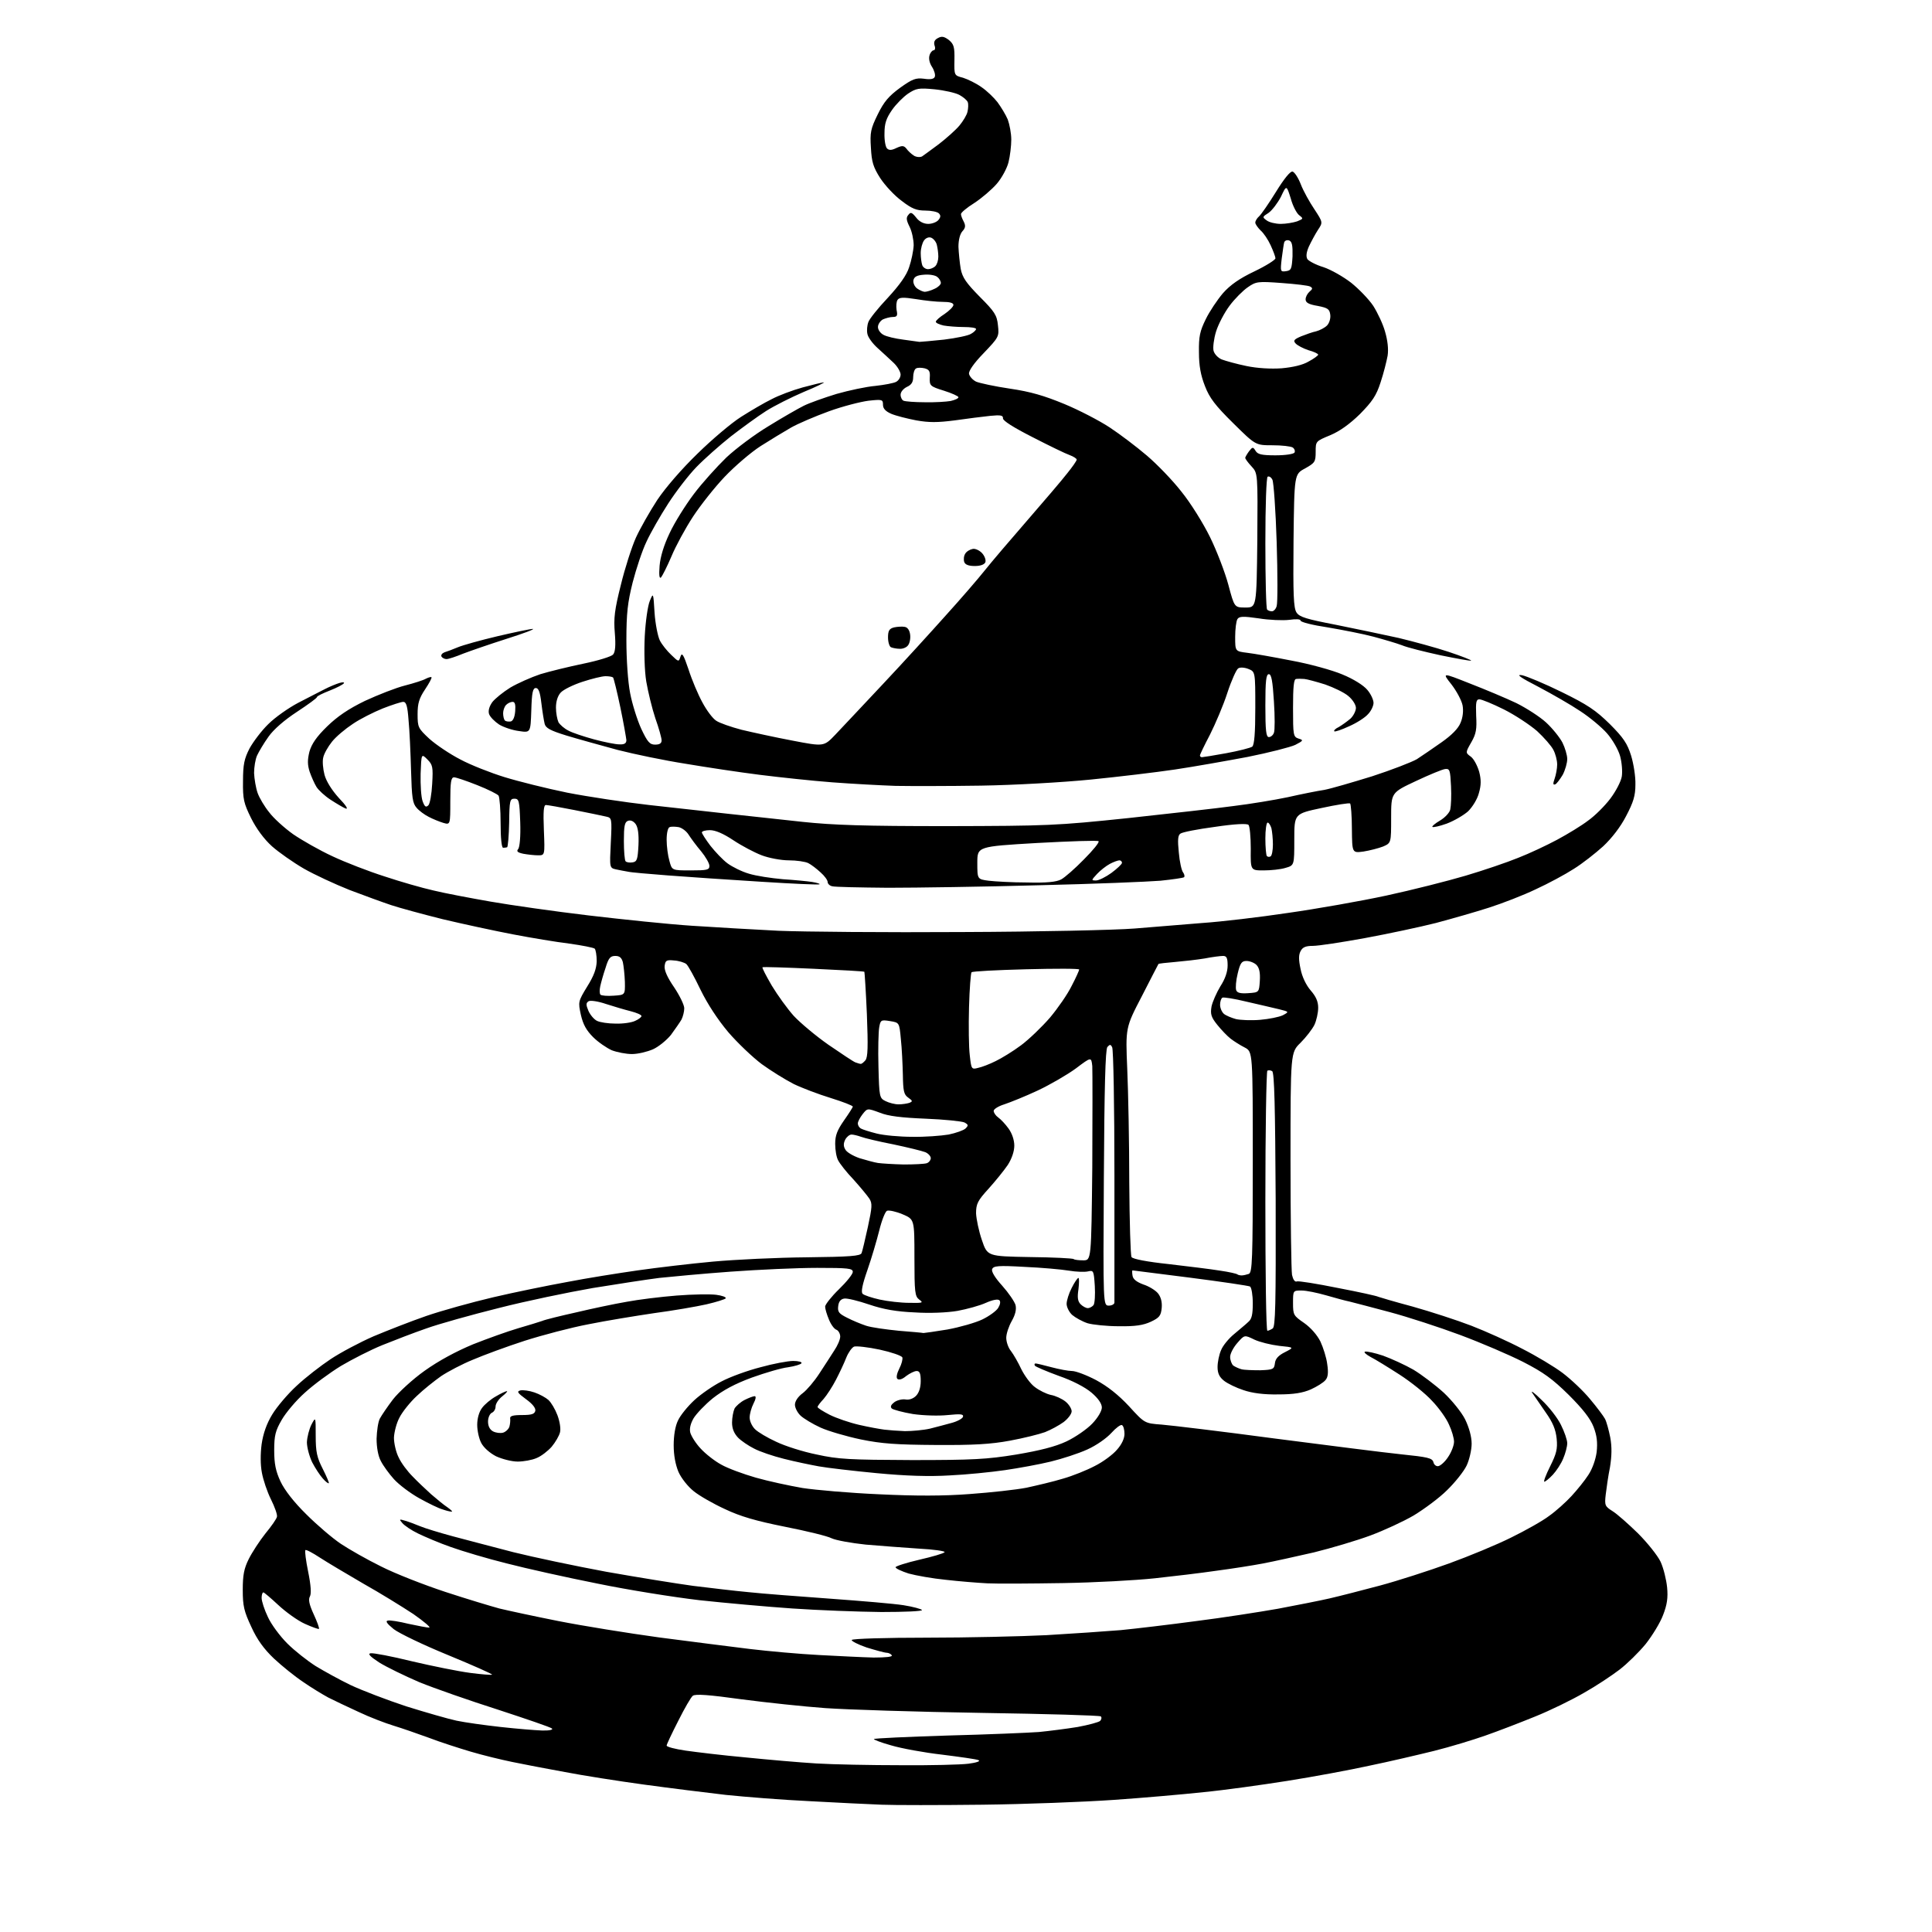 <?xml version="1.0" encoding="UTF-8" standalone="no"?>
<svg 
  version="1.1" 
  xmlns="http://www.w3.org/2000/svg" 
  xmlns:xlink="http://www.w3.org/1999/xlink" 
  xmlns:svg="http://www.w3.org/2000/svg"
  xmlns:rdf="http://www.w3.org/1999/02/22-rdf-syntax-ns#"
  xmlns:cc="http://creativecommons.org/ns#"
  xmlns:dc="http://purl.org/dc/elements/1.1/"
  viewBox="0 0 768 768"
  width="768"
  height="768"
>
<style>svg {background-color: white; }</style>"
<path stroke="none" fill="black" fill-rule="evenodd" d="M390.5,717.4C373.4,717.6 355.4,717.6 350.5,717.4C345.6,717.2 332.7,716.6 322.0,716.0C311.3,715.5 296.2,714.3 288.5,713.5C280.8,712.6 266.2,710.8 256.0,709.4C245.8,708.0 231.7,705.8 224.5,704.4C217.3,703.1 207.9,701.3 203.6,700.4C199.2,699.5 191.8,697.7 187.1,696.3C182.4,694.9 174.9,692.5 170.5,690.8C166.1,689.2 159.8,687.0 156.5,686.0C153.2,685.0 146.9,682.6 142.5,680.5C138.1,678.5 132.7,675.9 130.5,674.8C128.3,673.6 123.8,670.9 120.5,668.6C117.2,666.4 112.0,662.2 108.9,659.3C105.0,655.6 102.2,651.8 99.9,646.7C97.0,640.5 96.5,638.4 96.5,632.0C96.5,626.1 97.0,623.5 98.9,619.7C100.2,617.1 103.2,612.5 105.5,609.6C107.9,606.7 110.0,603.7 110.1,602.9C110.3,602.1 109.2,599.0 107.7,596.0C106.2,593.0 104.6,588.2 104.1,585.4C103.5,582.3 103.5,577.9 104.0,574.1C104.6,569.9 106.0,565.9 108.2,562.3C110.0,559.3 114.4,554.1 117.9,550.9C121.4,547.6 127.5,542.9 131.4,540.3C135.3,537.7 143.0,533.6 148.5,531.2C154.0,528.9 163.4,525.2 169.5,523.1C175.6,521.0 187.5,517.7 196.0,515.7C204.5,513.7 217.8,511.0 225.5,509.6C233.2,508.1 245.8,506.1 253.5,505.0C261.2,503.9 274.7,502.3 283.5,501.5C292.3,500.7 309.1,499.9 320.7,499.8C337.9,499.6 342.1,499.3 342.5,498.1C342.8,497.4 343.9,492.7 345.0,487.7C346.7,479.8 346.8,478.4 345.6,476.5C344.8,475.3 342.0,471.9 339.3,468.9C336.5,466.0 333.8,462.5 333.2,461.3C332.5,460.1 332.0,457.2 332.0,454.7C332.0,451.3 332.8,449.3 335.5,445.4C337.4,442.7 339.0,440.2 339.0,439.9C339.0,439.5 335.1,438.0 330.3,436.5C325.4,435.0 318.8,432.5 315.5,430.9C312.2,429.2 306.5,425.7 302.8,423.0C299.2,420.3 293.2,414.6 289.5,410.3C285.3,405.3 281.3,399.2 278.5,393.5C276.1,388.5 273.6,383.9 272.8,383.2C272.0,382.6 269.8,381.9 267.9,381.8C264.9,381.5 264.5,381.8 264.2,384.0C264.0,385.7 265.3,388.6 268.0,392.5C270.2,395.8 272.0,399.5 272.0,400.8C272.0,402.1 271.5,404.1 270.9,405.3C270.2,406.5 268.3,409.2 266.7,411.4C265.0,413.5 261.8,416.1 259.6,417.1C257.3,418.1 253.6,419.0 251.2,419.0C248.9,419.0 245.3,418.3 243.2,417.5C241.2,416.6 237.8,414.3 235.8,412.3C233.1,409.6 231.8,407.3 230.9,403.4C229.8,398.3 229.8,398.1 233.4,392.2C236.1,387.9 237.1,385.1 237.2,382.1C237.2,379.7 236.8,377.5 236.4,377.1C235.9,376.7 231.4,375.8 226.3,375.1C221.3,374.5 211.1,372.8 203.8,371.4C196.5,370.0 184.0,367.3 176.0,365.4C168.0,363.4 158.8,360.9 155.5,359.8C152.2,358.7 144.8,356.0 139.0,353.8C133.2,351.5 125.0,347.7 120.8,345.3C116.5,342.8 110.8,338.8 108.1,336.4C104.9,333.5 101.9,329.4 99.8,325.2C96.9,319.3 96.5,317.7 96.6,310.5C96.6,303.9 97.1,301.6 99.2,297.5C100.7,294.8 104.0,290.4 106.7,287.8C109.3,285.2 114.7,281.4 118.5,279.4C122.3,277.4 127.1,275.0 129.0,274.0C130.9,273.0 133.6,271.9 134.9,271.5C136.2,271.1 137.0,271.2 136.7,271.6C136.4,272.1 133.9,273.4 131.1,274.5C128.3,275.6 126.0,276.7 126.0,277.1C126.0,277.5 122.4,280.1 118.0,283.0C113.1,286.2 108.7,290.0 106.7,292.9C104.9,295.4 102.9,298.8 102.2,300.3C101.5,301.8 101.0,305.0 101.0,307.3C101.1,309.6 101.7,313.2 102.4,315.2C103.1,317.2 105.2,320.7 107.0,322.9C108.7,325.2 113.0,329.1 116.5,331.6C120.0,334.0 127.0,338.0 132.2,340.4C137.3,342.8 146.6,346.4 152.9,348.4C159.2,350.5 167.9,353.0 172.4,354.0C176.9,355.1 187.0,357.0 195.0,358.4C203.0,359.8 220.5,362.3 234.0,363.9C247.5,365.5 265.9,367.4 275.0,368.0C284.1,368.6 299.6,369.5 309.5,370.0C319.4,370.4 352.2,370.7 382.5,370.5C412.8,370.4 443.6,369.7 451.0,369.1C458.4,368.5 470.6,367.5 478.0,366.9C485.4,366.4 500.7,364.6 512.0,362.9C523.3,361.3 540.9,358.2 551.1,356.0C561.3,353.8 575.5,350.2 582.6,348.1C589.7,346.0 599.1,342.8 603.5,341.0C607.9,339.3 614.9,336.0 619.0,333.8C623.1,331.6 628.7,328.2 631.3,326.2C634.0,324.3 637.9,320.4 640.1,317.5C642.3,314.6 644.4,310.6 644.7,308.6C645.0,306.6 644.7,303.0 644.0,300.5C643.3,298.0 641.0,294.0 638.8,291.5C636.7,289.1 631.9,285.1 628.2,282.7C624.5,280.2 617.0,275.9 611.5,273.0C604.3,269.3 602.5,268.0 605.0,268.4C606.9,268.8 614.1,271.8 620.8,275.1C631.0,280.1 634.3,282.3 639.9,287.8C645.4,293.3 646.9,295.6 648.4,300.4C649.4,303.7 650.2,308.8 650.1,311.9C650.1,316.3 649.3,318.9 646.4,324.4C644.2,328.7 640.7,333.2 637.3,336.4C634.2,339.2 629.0,343.3 625.6,345.4C622.2,347.6 615.5,351.2 610.5,353.5C605.5,355.9 597.2,359.1 591.9,360.8C586.6,362.5 577.2,365.2 570.8,366.9C564.5,368.5 551.8,371.2 542.6,372.9C533.3,374.6 524.1,376.0 521.9,376.0C519.1,376.0 517.8,376.5 517.0,378.1C516.2,379.6 516.2,381.5 517.0,385.2C517.6,388.3 519.2,391.6 521.0,393.7C523.1,396.1 524.0,398.1 524.0,400.6C524.0,402.6 523.3,405.7 522.5,407.4C521.6,409.2 519.1,412.4 517.0,414.5C513.0,418.4 513.0,418.4 513.0,461.1C513.0,484.5 513.3,505.1 513.6,506.8C514.0,508.6 514.7,509.7 515.5,509.4C516.1,509.1 523.5,510.3 531.9,512.0C540.3,513.6 547.5,515.2 547.9,515.5C548.4,515.7 554.5,517.5 561.6,519.4C568.7,521.4 579.2,524.8 584.9,527.0C590.6,529.2 599.7,533.3 605.2,536.2C610.7,539.0 617.9,543.3 621.2,545.8C624.5,548.3 629.4,552.9 632.1,556.2C634.8,559.4 637.4,562.9 638.0,564.0C638.6,565.1 639.5,568.4 640.1,571.4C640.8,575.2 640.7,578.8 640.0,583.2C639.3,586.6 638.6,591.6 638.3,594.1C637.8,598.4 638.0,598.8 641.0,600.7C642.8,601.8 647.3,605.8 651.1,609.5C654.8,613.2 658.9,618.3 660.1,620.8C661.3,623.4 662.4,628.0 662.7,631.0C663.1,635.1 662.7,637.9 661.1,642.0C660.0,645.0 656.8,650.2 654.2,653.5C651.5,656.8 646.8,661.4 643.8,663.7C640.8,666.0 634.5,670.2 629.7,672.9C624.9,675.7 616.1,680.0 610.1,682.4C604.2,684.8 595.4,688.2 590.5,689.9C585.7,691.6 576.5,694.4 570.1,696.0C563.6,697.6 552.1,700.3 544.3,701.9C536.6,703.6 522.0,706.3 511.9,707.9C501.8,709.5 486.8,711.6 478.5,712.4C470.2,713.3 454.1,714.7 442.5,715.5C430.9,716.3 407.6,717.2 390.5,717.4zM358.0,701.7C369.8,701.8 382.0,701.5 385.0,701.1C388.1,700.7 389.9,700.1 389.0,699.7C388.2,699.3 381.6,698.4 374.5,697.5C367.4,696.7 358.2,695.0 354.2,693.8C350.2,692.7 347.2,691.5 347.4,691.3C347.6,691.0 360.8,690.4 376.7,689.9C392.5,689.5 408.9,688.8 413.0,688.5C417.1,688.1 424.1,687.2 428.4,686.5C432.7,685.7 436.8,684.6 437.3,684.1C437.9,683.5 438.0,682.7 437.6,682.3C437.2,681.9 415.9,681.3 390.2,680.9C364.5,680.5 336.6,679.6 328.1,679.0C319.7,678.4 304.7,676.8 294.8,675.5C281.8,673.7 276.4,673.3 275.4,674.1C274.7,674.6 272.1,679.1 269.6,684.1C267.1,689.0 265.0,693.4 265.0,693.9C265.0,694.4 268.4,695.3 272.6,695.9C276.8,696.5 287.5,697.8 296.4,698.6C305.3,699.5 317.9,700.6 324.5,701.0C331.1,701.4 346.2,701.7 358.0,701.7zM215.4,687.9C218.4,688.0 220.0,687.6 219.4,687.1C218.9,686.6 209.2,683.3 197.9,679.6C186.6,676.0 172.6,671.1 166.7,668.7C160.9,666.2 153.7,662.7 150.8,660.9C147.1,658.5 146.1,657.4 147.3,657.2C148.3,657.0 155.7,658.4 163.8,660.4C171.9,662.3 182.3,664.4 186.9,665.0C191.4,665.6 195.4,665.9 195.6,665.7C195.9,665.5 188.0,662.0 178.3,658.0C168.5,654.0 158.7,649.3 156.5,647.6C153.8,645.4 153.1,644.4 154.2,644.2C155.0,644.0 158.8,644.6 162.4,645.5C166.1,646.3 169.8,647.0 170.6,647.0C171.4,647.0 168.6,644.6 164.3,641.6C159.9,638.7 151.0,633.2 144.4,629.5C137.9,625.7 130.1,621.1 127.2,619.2C124.3,617.3 121.7,615.9 121.4,616.2C121.1,616.5 121.6,620.4 122.5,624.8C123.6,630.2 123.8,633.5 123.2,634.6C122.5,635.8 122.9,637.8 124.7,641.7C126.1,644.7 127.0,647.3 126.8,647.5C126.6,647.7 124.1,646.8 121.2,645.5C118.3,644.2 113.6,640.8 110.6,638.0C107.7,635.3 105.0,633.0 104.7,633.0C104.3,633.0 104.0,634.0 104.0,635.2C104.0,636.5 105.1,639.9 106.5,642.8C107.8,645.7 111.3,650.4 114.2,653.3C117.1,656.2 122.2,660.2 125.5,662.3C128.8,664.3 135.1,667.8 139.5,669.9C144.0,672.0 153.9,675.8 161.5,678.3C169.2,680.7 178.2,683.3 181.5,684.0C184.8,684.7 192.7,685.8 199.0,686.5C205.3,687.2 212.7,687.8 215.4,687.9zM347.3,658.9C352.3,658.9 354.9,658.6 354.5,658.0C354.2,657.5 353.2,657.0 352.5,657.0C351.7,657.0 348.1,656.0 344.5,654.9C341.0,653.7 338.3,652.3 338.6,651.9C338.9,651.4 352.3,651.0 368.3,651.0C384.4,651.0 405.8,650.5 416.0,650.0C426.2,649.4 439.4,648.5 445.5,648.0C451.6,647.4 465.1,645.8 475.5,644.4C485.9,643.1 500.6,640.8 508.0,639.5C515.4,638.1 524.6,636.3 528.5,635.4C532.4,634.5 541.4,632.2 548.5,630.3C555.6,628.4 568.0,624.4 576.0,621.5C584.0,618.6 595.1,614.0 600.7,611.2C606.4,608.4 613.2,604.6 615.8,602.6C618.5,600.7 622.5,597.1 624.7,594.7C627.0,592.2 630.0,588.5 631.4,586.3C633.0,583.9 634.3,580.2 634.7,577.2C635.1,573.4 634.8,570.7 633.5,567.3C632.2,563.9 629.2,560.1 623.6,554.5C617.1,548.1 613.5,545.5 605.5,541.4C600.0,538.6 588.8,533.8 580.5,530.7C572.2,527.6 559.6,523.5 552.5,521.6C545.4,519.7 538.1,517.8 536.5,517.4C534.9,517.1 530.6,515.9 527.1,514.9C523.6,513.9 519.3,513.0 517.4,513.0C514.0,513.0 514.0,513.0 514.0,518.0C514.0,522.7 514.2,523.0 518.4,525.9C521.1,527.8 523.6,530.7 524.9,533.3C526.0,535.7 527.3,539.7 527.6,542.3C528.1,545.6 527.9,547.5 526.9,548.6C526.1,549.6 523.5,551.2 521.1,552.3C517.9,553.7 514.3,554.3 508.1,554.3C502.4,554.4 497.8,553.8 494.3,552.6C491.5,551.7 488.0,550.0 486.6,548.9C484.7,547.4 484.0,545.9 484.0,543.4C484.0,541.5 484.6,538.5 485.4,536.7C486.1,534.9 488.5,532.0 490.6,530.3C492.7,528.5 495.3,526.4 496.2,525.5C497.6,524.4 498.0,522.5 498.0,518.1C498.0,514.8 497.5,511.8 496.9,511.4C496.3,511.1 485.6,509.5 473.1,507.9C460.7,506.3 450.4,505.0 450.2,505.0C450.0,505.0 450.0,505.9 450.2,507.1C450.4,508.5 451.8,509.6 454.5,510.6C456.7,511.3 459.3,512.9 460.3,514.1C461.5,515.6 462.0,517.6 461.8,519.9C461.5,523.0 460.9,523.8 457.5,525.4C454.5,526.8 451.3,527.3 444.8,527.2C440.0,527.2 434.3,526.6 432.3,526.0C430.2,525.3 427.5,523.8 426.2,522.7C425.0,521.6 424.0,519.6 424.0,518.3C424.0,517.0 424.9,514.1 426.0,512.0C427.1,509.8 428.3,508.0 428.7,508.0C429.0,508.0 429.0,510.0 428.7,512.5C428.2,515.8 428.4,517.3 429.6,518.5C430.4,519.3 431.7,520.0 432.4,520.0C433.2,520.0 434.2,519.4 434.7,518.8C435.2,518.1 435.4,514.6 435.2,511.2C434.8,505.1 434.7,504.9 432.5,505.4C431.3,505.7 427.8,505.6 424.9,505.1C421.9,504.6 414.0,503.9 407.2,503.6C396.8,503.0 394.9,503.2 394.4,504.5C394.0,505.4 395.5,507.9 398.4,511.1C400.9,513.9 403.3,517.4 403.7,518.8C404.1,520.6 403.6,522.6 402.2,525.1C401.0,527.2 400.0,530.2 400.0,531.8C400.0,533.4 400.8,535.8 401.9,537.1C402.9,538.4 404.8,541.7 406.0,544.3C407.3,546.9 409.7,550.2 411.4,551.4C413.1,552.7 415.9,554.1 417.7,554.5C419.5,554.8 422.1,556.0 423.5,557.1C424.9,558.2 426.0,560.0 426.0,561.0C426.0,562.1 424.5,564.0 422.8,565.3C421.0,566.6 417.7,568.4 415.4,569.3C413.2,570.1 406.9,571.7 401.4,572.7C393.9,574.1 386.9,574.5 372.0,574.4C356.3,574.3 350.5,573.9 342.2,572.2C336.5,571.0 329.3,568.9 326.2,567.5C323.1,566.1 319.5,563.9 318.3,562.8C317.0,561.6 316.0,559.6 316.0,558.4C316.0,557.0 317.2,555.2 319.1,553.8C320.7,552.6 323.7,549.1 325.7,546.0C327.7,543.0 330.3,538.9 331.6,536.9C332.9,535.0 334.0,532.5 334.0,531.3C334.0,530.2 333.3,528.9 332.5,528.6C331.6,528.3 330.3,526.5 329.5,524.5C328.7,522.6 328.0,520.3 328.0,519.4C328.0,518.6 330.5,515.4 333.5,512.5C336.5,509.6 339.0,506.5 339.0,505.6C339.0,504.2 337.3,504.0 324.8,504.0C316.9,504.0 301.5,504.7 290.5,505.5C279.5,506.3 266.7,507.5 262.0,508.0C257.3,508.6 245.5,510.4 235.7,512.0C225.9,513.7 209.0,517.2 198.1,520.0C187.3,522.7 174.4,526.3 169.4,528.1C164.5,529.8 156.7,532.8 152.0,534.7C147.3,536.6 139.9,540.4 135.5,543.0C131.1,545.7 124.7,550.4 121.2,553.6C117.7,556.7 113.6,561.6 112.0,564.4C109.5,568.7 109.0,570.6 109.0,576.5C109.0,581.9 109.6,584.8 111.5,588.9C113.1,592.3 116.8,597.1 121.8,602.0C126.0,606.2 132.2,611.5 135.5,613.7C138.8,615.9 146.0,620.0 151.5,622.7C157.0,625.5 168.5,630.0 177.0,632.8C185.5,635.6 195.2,638.5 198.5,639.4C201.8,640.2 212.4,642.5 222.0,644.4C231.6,646.3 249.6,649.2 262.0,650.9C274.4,652.5 290.6,654.6 298.1,655.5C305.6,656.4 317.9,657.5 325.6,657.9C333.2,658.3 343.0,658.8 347.3,658.9zM350.3,640.8C341.0,640.7 325.2,640.1 315.0,639.4C304.8,638.7 288.2,637.2 278.0,636.1C267.8,634.9 249.6,632.0 237.5,629.5C225.4,627.1 209.2,623.5 201.5,621.5C193.8,619.6 183.8,616.6 179.3,615.0C174.7,613.4 168.9,610.9 166.2,609.6C163.5,608.3 160.7,606.4 159.9,605.4C158.6,603.9 158.7,603.8 161.0,604.5C162.4,604.9 165.1,605.9 167.0,606.7C168.9,607.5 174.8,609.3 180.0,610.7C185.2,612.1 196.0,614.9 204.0,617.0C212.0,619.0 228.6,622.5 241.0,624.8C253.4,627.0 268.9,629.5 275.5,630.4C282.1,631.2 292.0,632.4 297.5,632.9C303.0,633.5 317.6,634.6 330.0,635.5C342.4,636.4 355.5,637.5 359.2,638.1C363.0,638.7 366.2,639.6 366.5,640.0C366.8,640.5 359.5,640.8 350.3,640.8zM422.5,629.3C409.9,629.5 396.4,629.6 392.5,629.4C388.6,629.2 381.2,628.6 376.0,628.0C370.8,627.5 364.1,626.3 361.2,625.5C358.4,624.6 356.0,623.5 356.0,623.0C356.0,622.6 360.3,621.2 365.5,620.0C370.7,618.8 375.2,617.5 375.5,617.0C375.8,616.6 371.2,615.9 365.2,615.6C359.3,615.2 349.8,614.5 344.1,614.0C338.4,613.4 332.3,612.3 330.6,611.5C328.9,610.6 320.6,608.6 312.0,606.9C300.5,604.6 294.3,602.8 288.2,599.9C283.6,597.8 278.0,594.6 275.8,592.8C273.5,591.0 270.8,587.6 269.7,585.1C268.5,582.2 267.8,578.5 267.8,574.5C267.8,570.7 268.4,566.9 269.5,564.7C270.4,562.7 273.3,559.1 276.0,556.6C278.6,554.2 283.5,550.8 286.9,549.1C290.3,547.3 297.2,544.8 302.3,543.5C307.3,542.1 313.2,541.0 315.3,541.0C317.4,541.0 318.9,541.4 318.6,541.9C318.3,542.4 315.9,543.1 313.3,543.5C310.6,543.8 304.2,545.7 298.9,547.6C292.1,550.1 287.5,552.6 283.4,555.8C280.2,558.4 276.8,562.0 275.7,563.8C274.5,565.9 274.0,567.9 274.4,569.5C274.8,570.9 276.6,573.8 278.5,575.8C280.4,577.9 284.1,580.8 286.7,582.2C289.3,583.7 295.6,586.0 300.5,587.4C305.4,588.8 313.8,590.6 319.0,591.5C324.2,592.3 337.9,593.5 349.5,594.0C363.8,594.7 375.3,594.7 385.5,593.9C393.8,593.3 403.9,592.2 408.0,591.4C412.1,590.5 418.6,589.0 422.5,587.8C426.4,586.7 432.1,584.4 435.3,582.7C438.5,581.1 442.4,578.2 444.0,576.3C445.9,574.2 447.0,571.8 447.0,570.0C447.0,568.4 446.6,566.8 446.0,566.5C445.5,566.2 443.6,567.6 441.8,569.6C439.9,571.7 435.8,574.6 432.2,576.2C428.7,577.8 422.2,579.9 417.7,581.0C413.2,582.1 405.0,583.6 399.5,584.4C394.0,585.2 384.1,586.2 377.5,586.5C369.3,587.0 360.1,586.7 348.5,585.6C339.1,584.7 328.8,583.5 325.5,582.9C322.2,582.3 315.9,581.0 311.6,579.9C307.2,578.8 301.9,577.0 299.7,575.8C297.5,574.7 294.7,572.8 293.4,571.5C291.8,569.8 291.0,567.9 291.0,565.5C291.0,563.5 291.5,561.0 292.0,559.9C292.6,558.9 294.4,557.3 296.0,556.5C297.6,555.7 299.4,555.0 300.0,555.0C300.6,555.0 300.5,556.1 299.5,558.0C298.7,559.6 298.0,562.0 298.0,563.5C298.0,564.9 298.9,566.9 300.1,568.1C301.3,569.3 305.0,571.5 308.5,573.1C312.0,574.8 319.2,577.1 324.7,578.2C333.3,580.1 337.8,580.3 362.5,580.4C386.9,580.4 392.3,580.1 404.0,578.2C413.4,576.6 419.4,575.1 423.9,573.0C427.5,571.3 432.1,568.1 434.2,565.9C436.4,563.6 438.0,560.9 438.0,559.5C438.0,558.0 436.6,555.9 433.9,553.6C431.3,551.4 426.3,548.8 420.8,546.9C415.9,545.1 411.7,543.3 411.4,542.9C411.1,542.4 411.2,542.0 411.7,542.0C412.1,542.0 415.0,542.7 418.0,543.5C421.0,544.3 424.7,545.0 426.2,545.0C427.6,545.0 431.9,546.6 435.7,548.6C440.3,551.1 444.5,554.4 448.8,559.0C455.0,565.8 455.0,565.8 461.8,566.3C465.5,566.6 485.6,569.0 506.5,571.8C527.4,574.5 550.1,577.4 556.9,578.1C567.6,579.2 569.3,579.6 569.8,581.2C570.0,582.3 571.0,583.0 571.8,582.8C572.7,582.6 574.5,581.0 575.7,579.1C577.0,577.2 578.0,574.5 578.0,573.1C578.0,571.7 577.1,568.6 576.0,566.3C575.0,563.9 572.0,559.7 569.3,556.9C566.7,554.0 560.8,549.3 556.3,546.4C551.8,543.5 546.6,540.3 544.8,539.4C543.0,538.4 542.0,537.5 542.6,537.3C543.3,537.1 546.5,537.8 549.8,538.9C553.1,540.1 558.6,542.6 561.9,544.5C565.2,546.5 570.6,550.6 573.9,553.6C577.2,556.7 581.0,561.4 582.4,564.2C584.0,567.5 585.0,571.1 585.0,573.9C585.0,576.3 584.1,580.3 583.0,582.6C581.9,584.9 578.4,589.3 575.2,592.4C572.1,595.5 566.1,599.9 562.0,602.4C557.9,604.8 550.1,608.4 544.7,610.4C539.3,612.4 529.2,615.4 522.3,617.1C515.3,618.7 506.3,620.7 502.1,621.5C497.9,622.3 489.6,623.6 483.5,624.4C477.4,625.3 466.4,626.6 459.0,627.4C451.6,628.2 435.1,629.1 422.5,629.3zM179.5,600.9C178.9,600.9 177.3,600.5 175.9,600.0C174.4,599.6 170.3,597.6 166.7,595.6C163.1,593.6 158.6,590.2 156.6,588.0C154.7,585.9 152.3,582.6 151.4,580.8C150.3,578.8 149.7,575.3 149.7,571.9C149.8,568.8 150.3,565.2 151.0,563.9C151.7,562.6 154.0,559.2 156.2,556.3C158.4,553.5 164.0,548.3 168.8,544.9C174.4,540.9 181.3,537.2 188.0,534.4C193.8,532.1 201.9,529.2 206.0,528.0C210.1,526.8 214.4,525.5 215.5,525.1C216.6,524.6 222.7,523.1 229.0,521.7C235.3,520.2 244.3,518.3 249.0,517.5C253.7,516.6 262.7,515.5 269.0,515.0C275.3,514.5 282.4,514.4 284.7,514.7C287.0,515.0 288.7,515.6 288.5,516.1C288.2,516.5 284.7,517.6 280.8,518.5C276.8,519.4 267.5,521.0 260.0,522.0C252.6,523.1 240.9,525.0 234.0,526.4C227.1,527.7 215.7,530.7 208.5,533.0C201.4,535.3 192.2,538.7 188.0,540.5C183.8,542.2 178.1,545.2 175.4,547.0C172.7,548.9 168.3,552.4 165.7,554.9C163.0,557.4 159.9,561.3 158.8,563.5C157.6,565.7 156.7,569.3 156.6,571.5C156.6,573.7 157.4,577.3 158.5,579.4C159.5,581.6 162.0,584.9 164.0,586.9C165.9,588.9 169.3,592.1 171.4,594.0C173.6,595.9 176.5,598.3 177.9,599.2C179.3,600.2 180.1,601.0 179.5,600.9zM130.7,589.6C130.5,589.8 129.4,589.0 128.3,587.7C127.2,586.5 125.3,583.6 124.1,581.3C123.0,579.0 122.0,575.4 122.0,573.3C122.1,571.2 122.9,568.1 123.8,566.3C125.5,563.1 125.5,563.1 125.5,570.8C125.5,577.2 126.0,579.4 128.3,583.9C129.8,586.9 130.9,589.4 130.7,589.6zM613.9,589.0C613.5,589.0 614.5,586.3 616.2,582.9C618.7,577.9 619.2,576.0 618.8,571.9C618.4,568.2 617.3,565.5 614.4,561.4C612.3,558.4 609.9,554.9 609.1,553.7C608.3,552.5 610.0,553.7 612.8,556.5C615.7,559.2 619.2,563.7 620.5,566.4C621.9,569.2 623.0,572.4 623.0,573.7C623.0,575.0 622.3,577.7 621.4,579.8C620.6,581.8 618.7,584.7 617.3,586.2C615.8,587.8 614.3,589.0 613.9,589.0zM205.8,581.0C203.4,581.0 199.6,580.0 197.2,578.9C194.7,577.6 192.3,575.5 191.3,573.6C190.4,571.9 189.7,568.7 189.7,566.4C189.7,563.9 190.4,561.3 191.6,559.7C192.6,558.3 195.1,556.2 197.1,555.1C199.1,553.9 201.1,553.0 201.5,553.0C201.9,553.0 201.1,553.9 199.6,555.1C198.2,556.2 197.0,558.0 197.0,559.1C197.0,560.2 196.3,561.3 195.5,561.6C194.7,562.0 194.0,563.5 194.0,565.1C194.0,566.9 194.7,568.3 196.0,569.0C197.2,569.6 198.9,569.8 200.0,569.5C201.0,569.2 202.2,568.1 202.5,567.1C202.8,566.0 202.9,564.6 202.8,563.9C202.6,562.9 203.8,562.5 207.5,562.5C211.4,562.5 212.5,562.1 212.8,560.8C213.0,559.7 211.6,558.0 209.1,556.2C205.7,553.7 205.3,553.1 206.9,552.7C207.9,552.5 210.4,552.8 212.4,553.5C214.5,554.2 217.0,555.6 218.0,556.5C219.1,557.5 220.7,560.2 221.6,562.6C222.5,565.0 223.0,568.0 222.6,569.4C222.3,570.7 220.8,573.3 219.3,575.1C217.8,576.8 215.1,578.9 213.3,579.6C211.5,580.4 208.1,581.0 205.8,581.0zM359.7,568.9C362.6,568.9 367.1,568.5 369.7,567.9C372.4,567.2 376.3,566.2 378.4,565.6C380.6,565.0 382.6,563.9 382.8,563.2C383.1,562.1 381.9,562.0 376.8,562.5C373.1,562.9 367.1,562.7 362.9,562.1C358.8,561.4 355.1,560.4 354.5,559.9C353.8,559.2 354.2,558.4 355.5,557.4C356.6,556.6 358.6,556.1 359.9,556.3C361.3,556.6 363.0,556.0 364.1,554.9C365.3,553.7 366.0,551.6 366.0,549.0C366.0,546.0 365.6,545.0 364.4,545.0C363.5,545.0 361.7,545.9 360.2,547.0C358.7,548.3 357.3,548.7 356.7,548.1C356.2,547.6 356.5,546.0 357.5,544.0C358.4,542.3 358.9,540.3 358.7,539.6C358.4,538.9 354.3,537.5 349.7,536.5C345.0,535.5 340.4,535.0 339.5,535.3C338.6,535.7 337.2,537.7 336.4,539.7C335.6,541.8 333.7,545.8 332.3,548.5C330.9,551.2 328.7,554.6 327.4,556.1C326.1,557.5 325.0,558.9 325.0,559.3C325.0,559.7 327.1,561.0 329.8,562.4C332.4,563.7 337.6,565.5 341.5,566.4C345.4,567.3 349.9,568.1 351.5,568.3C353.1,568.5 356.9,568.8 359.7,568.9zM501.0,544.7C506.1,544.5 506.5,544.3 506.8,541.9C507.0,540.1 508.2,538.8 510.8,537.5C514.5,535.6 514.5,535.6 508.5,535.0C505.2,534.6 500.7,533.5 498.6,532.5C494.7,530.6 494.7,530.6 491.9,533.8C490.3,535.6 489.0,538.1 489.0,539.4C489.0,540.7 489.6,542.2 490.2,542.8C490.9,543.3 492.4,544.0 493.5,544.3C494.6,544.6 498.0,544.7 501.0,544.7zM367.1,529.9C367.5,529.9 371.7,529.3 376.6,528.5C381.5,527.6 387.8,525.8 390.5,524.5C393.2,523.2 396.1,521.1 396.8,519.9C397.6,518.6 397.8,517.4 397.3,516.9C396.7,516.3 394.6,516.7 391.9,517.9C389.5,519.0 384.4,520.4 380.6,521.1C376.5,521.8 369.4,522.1 363.6,521.7C356.4,521.4 351.2,520.5 345.6,518.6C341.2,517.1 336.7,516.0 335.6,516.2C334.2,516.4 333.4,517.4 333.2,519.2C332.9,521.5 333.5,522.2 336.7,523.8C338.8,524.9 342.2,526.3 344.3,527.0C346.4,527.7 352.3,528.5 357.3,529.0C362.4,529.4 366.8,529.8 367.1,529.9zM503.8,529.0C504.2,529.0 505.1,528.6 505.9,528.1C507.0,527.4 507.2,518.9 507.1,476.9C506.9,440.5 506.6,426.3 505.7,425.8C505.1,425.4 504.2,425.4 503.8,425.6C503.4,425.9 503.0,449.3 503.0,477.6C503.0,505.9 503.3,529.0 503.8,529.0zM440.8,519.0C442.0,519.0 443.0,518.4 443.0,517.8C443.0,517.1 443.0,494.3 443.0,467.1C443.0,440.0 442.6,417.1 442.1,416.3C441.5,415.1 441.2,415.1 440.2,416.2C439.4,417.2 439.0,432.4 438.8,468.3C438.5,519.0 438.5,519.0 440.8,519.0zM361.4,517.9C366.8,518.0 367.2,517.9 365.4,516.6C363.7,515.3 363.5,513.8 363.5,499.9C363.5,484.7 363.5,484.7 358.8,482.7C356.2,481.6 353.4,481.0 352.6,481.3C351.9,481.6 350.5,485.1 349.5,489.2C348.5,493.2 346.4,500.3 344.8,504.9C342.8,510.6 342.2,513.6 342.9,514.3C343.5,514.9 346.6,515.9 349.7,516.6C352.9,517.3 358.2,517.9 361.4,517.9zM493.6,507.0C494.3,507.0 495.5,506.7 496.4,506.4C497.8,505.9 498.0,501.0 498.0,461.9C498.0,418.1 498.0,418.1 494.8,416.4C493.0,415.5 490.5,413.9 489.2,412.9C487.9,411.9 485.5,409.4 483.9,407.4C481.4,404.3 481.1,403.1 481.6,400.1C482.0,398.2 483.6,394.6 485.1,392.1C487.0,389.2 488.0,386.3 488.0,383.8C488.0,380.8 487.6,380.0 486.2,380.0C485.2,380.0 481.9,380.4 478.9,381.0C475.9,381.5 470.6,382.1 467.1,382.4C463.6,382.7 460.7,383.0 460.5,383.2C460.4,383.4 457.4,389.1 453.9,396.0C447.4,408.5 447.4,408.5 448.1,425.0C448.5,434.1 448.9,454.3 448.9,470.0C449.0,485.7 449.4,499.1 449.8,499.7C450.3,500.5 456.1,501.6 464.6,502.5C472.2,503.4 481.4,504.5 485.0,505.1C488.5,505.6 491.6,506.3 491.9,506.6C492.1,506.8 492.9,507.0 493.6,507.0zM430.6,501.0C433.8,501.0 433.8,501.0 434.2,464.2C434.3,444.0 434.3,425.8 434.2,423.8C433.8,420.1 433.8,420.1 427.7,424.7C424.3,427.2 417.4,431.2 412.5,433.5C407.6,435.8 401.6,438.2 399.2,439.0C396.9,439.7 395.0,440.9 395.0,441.6C395.0,442.3 395.8,443.5 396.8,444.2C397.8,444.9 399.7,446.9 400.9,448.6C402.3,450.5 403.2,453.2 403.2,455.4C403.2,457.7 402.2,460.6 400.6,463.1C399.1,465.3 395.7,469.5 393.0,472.5C388.6,477.3 388.0,478.6 388.0,482.3C388.1,484.6 389.1,489.4 390.3,492.9C392.5,499.4 392.5,499.4 409.4,499.7C418.7,499.8 426.5,500.2 426.8,500.5C427.1,500.8 428.8,501.0 430.6,501.0zM359.2,462.9C363.4,462.9 367.5,462.7 368.4,462.4C369.3,462.1 370.0,461.1 370.0,460.4C370.0,459.6 369.0,458.5 367.8,458.0C366.5,457.5 360.8,456.1 355.1,454.9C349.4,453.8 343.6,452.4 342.3,451.9C340.9,451.4 339.2,451.0 338.5,451.0C337.7,451.0 336.6,451.9 336.0,453.0C335.3,454.4 335.2,455.6 336.0,456.9C336.5,458.0 339.1,459.5 341.7,460.4C344.4,461.2 347.6,462.1 349.0,462.3C350.4,462.5 355.0,462.8 359.2,462.9zM362.6,451.9C367.6,452.0 374.1,451.5 377.1,451.0C380.0,450.4 383.1,449.3 383.8,448.6C385.0,447.4 385.0,447.1 383.4,446.2C382.3,445.7 375.4,445.0 368.0,444.7C358.4,444.3 353.1,443.7 349.7,442.3C344.8,440.5 344.8,440.5 342.9,442.9C341.9,444.2 341.0,445.8 341.0,446.6C341.0,447.3 341.5,448.2 342.2,448.6C342.9,449.0 345.7,449.9 348.5,450.6C351.2,451.3 357.6,451.9 362.6,451.9zM357.2,439.0C358.6,439.0 360.6,438.7 361.5,438.4C362.9,437.8 362.8,437.6 361.0,436.3C359.3,435.1 359.0,433.7 358.9,427.2C358.8,423.0 358.5,416.6 358.1,413.0C357.5,406.5 357.5,406.5 353.8,405.9C350.2,405.3 350.0,405.5 349.5,408.4C349.2,410.1 349.0,417.1 349.2,424.0C349.5,436.1 349.6,436.5 352.0,437.7C353.4,438.4 355.7,439.0 357.2,439.0zM388.8,424.5C390.3,424.2 393.4,423.0 395.8,421.8C398.1,420.7 402.7,417.9 405.9,415.5C409.0,413.2 414.2,408.2 417.4,404.5C420.5,400.8 424.4,395.2 426.0,391.9C427.7,388.7 429.0,385.7 429.0,385.4C429.0,385.0 419.5,385.0 407.9,385.3C396.3,385.6 386.5,386.1 386.2,386.5C385.9,386.8 385.4,393.0 385.2,400.4C385.0,407.8 385.1,416.4 385.5,419.5C386.1,425.0 386.2,425.2 388.8,424.5zM342.1,422.9C342.5,423.0 343.3,422.3 344.0,421.5C345.0,420.3 345.1,416.1 344.6,403.2C344.2,394.0 343.7,386.4 343.6,386.3C343.5,386.1 334.4,385.6 323.4,385.1C312.5,384.6 303.4,384.3 303.1,384.5C302.9,384.8 304.6,388.0 306.8,391.8C309.1,395.6 313.0,401.0 315.5,403.8C318.1,406.6 324.3,411.8 329.3,415.3C334.4,418.8 339.2,422.0 340.0,422.3C340.8,422.6 341.8,422.9 342.1,422.9zM244.7,406.9C247.6,407.0 251.1,406.5 252.5,405.8C253.9,405.2 255.0,404.3 255.0,403.9C255.0,403.4 253.1,402.6 250.8,402.0C248.4,401.4 244.0,400.1 240.9,399.1C237.7,398.0 234.7,397.6 234.0,398.0C232.9,398.7 232.9,399.4 233.9,401.8C234.6,403.4 236.1,405.2 237.3,405.8C238.5,406.4 241.8,406.9 244.7,406.9zM500.9,405.4C504.4,405.1 508.4,404.3 509.9,403.6C512.5,402.2 512.5,402.2 508.5,401.2C506.3,400.7 500.5,399.3 495.6,398.2C490.7,397.0 486.3,396.3 485.9,396.6C485.4,396.9 485.0,398.2 485.0,399.4C485.0,400.7 485.7,402.3 486.5,403.0C487.3,403.7 489.5,404.6 491.3,405.1C493.0,405.5 497.4,405.7 500.9,405.4zM244.0,395.8C248.5,395.5 248.5,395.5 248.4,390.3C248.3,387.4 247.9,383.9 247.6,382.5C247.1,380.7 246.3,380.0 244.6,380.0C242.6,380.0 241.9,380.8 240.7,384.8C239.8,387.4 238.9,390.7 238.6,392.1C238.3,393.5 238.3,395.0 238.7,395.4C239.1,395.8 241.5,396.0 244.0,395.8zM496.2,394.8C500.5,394.5 500.5,394.5 500.8,389.9C501.0,386.6 500.6,384.8 499.5,383.6C498.6,382.7 496.8,382.0 495.5,382.0C493.6,382.0 493.0,382.8 492.0,387.0C491.3,389.8 491.1,392.7 491.4,393.6C491.8,394.7 493.1,395.0 496.2,394.8zM353.0,352.9C341.7,352.8 331.7,352.6 330.8,352.3C329.8,352.1 329.0,351.3 329.0,350.6C329.0,349.9 327.8,348.2 326.2,346.8C324.7,345.4 322.5,343.7 321.3,343.1C320.1,342.5 316.6,342.0 313.6,342.0C310.5,342.0 305.7,341.1 302.8,340.0C299.9,338.9 294.8,336.2 291.5,334.0C287.6,331.4 284.4,330.0 282.2,330.0C280.5,330.0 279.0,330.4 279.0,330.9C279.0,331.3 280.5,333.7 282.4,336.2C284.3,338.6 287.3,341.8 289.2,343.2C291.1,344.6 294.9,346.5 297.7,347.3C300.6,348.2 306.6,349.1 311.2,349.5C315.8,349.8 321.0,350.3 322.9,350.6C324.7,350.9 326.0,351.3 325.8,351.5C325.6,351.8 315.1,351.3 302.5,350.5C289.8,349.7 273.2,348.6 265.6,348.0C257.9,347.4 250.7,346.8 249.6,346.5C248.4,346.3 246.3,345.9 244.9,345.6C242.3,345.0 242.3,345.0 242.8,335.1C243.3,325.2 243.2,325.1 240.9,324.6C239.6,324.3 233.9,323.1 228.3,322.0C222.8,320.9 217.6,320.0 217.0,320.0C216.1,320.0 215.9,322.6 216.2,330.0C216.6,340.0 216.6,340.0 213.9,340.0C212.4,340.0 209.8,339.7 208.1,339.4C205.7,338.9 205.2,338.4 206.0,337.5C206.6,336.7 207.0,332.4 206.8,326.9C206.5,318.3 206.3,317.5 204.5,317.5C202.7,317.5 202.5,318.2 202.4,327.0C202.3,332.2 201.9,336.6 201.6,336.8C201.3,336.9 200.6,337.0 200.0,337.0C199.4,337.0 199.0,333.1 199.0,327.2C199.0,321.9 198.6,317.0 198.2,316.3C197.8,315.7 194.0,313.8 189.7,312.1C185.4,310.4 181.3,309.0 180.5,309.0C179.3,309.0 179.0,310.8 179.0,318.4C179.0,327.9 179.0,327.9 176.2,327.1C174.6,326.6 172.1,325.6 170.4,324.7C168.8,323.9 166.6,322.3 165.6,321.1C164.0,319.3 163.7,317.1 163.4,306.3C163.2,299.2 162.8,290.2 162.4,286.2C162.0,280.7 161.5,279.0 160.3,279.0C159.5,279.0 155.8,280.2 152.2,281.6C148.5,283.1 143.1,285.8 140.2,287.8C137.3,289.7 133.6,292.8 132.0,294.8C130.4,296.8 128.8,299.6 128.5,301.1C128.1,302.6 128.4,305.7 129.0,308.0C129.7,310.6 131.9,314.1 134.7,317.2C137.5,320.1 138.6,321.8 137.4,321.4C136.4,321.0 133.7,319.4 131.4,317.9C129.1,316.4 126.6,314.1 125.8,312.8C125.0,311.5 123.8,308.8 123.1,306.8C122.2,304.0 122.2,302.1 123.0,298.8C123.9,295.7 125.8,292.9 130.0,288.8C134.1,284.8 138.5,281.8 145.1,278.6C150.3,276.2 157.4,273.4 161.0,272.5C164.5,271.6 168.3,270.4 169.3,269.8C170.3,269.3 171.3,269.0 171.5,269.2C171.8,269.4 170.6,271.6 169.0,274.0C166.6,277.6 166.0,279.6 166.0,283.9C166.0,289.1 166.2,289.5 170.7,293.7C173.4,296.1 178.9,299.8 183.0,301.9C187.1,304.1 195.0,307.2 200.5,308.9C206.0,310.6 217.2,313.4 225.5,315.1C233.7,316.7 248.3,318.9 258.0,320.0C267.6,321.1 281.8,322.6 289.5,323.5C297.2,324.3 310.5,325.8 319.0,326.7C331.2,328.0 343.5,328.4 376.5,328.4C416.6,328.3 419.8,328.2 448.5,325.2C465.0,323.4 483.9,321.3 490.4,320.4C497.0,319.6 506.7,318.0 511.9,316.9C517.2,315.7 523.7,314.4 526.4,314.0C529.1,313.5 537.6,311.0 545.4,308.6C553.1,306.1 561.1,303.0 563.2,301.8C565.2,300.5 569.6,297.5 573.0,295.1C577.0,292.3 579.7,289.6 580.6,287.3C581.5,285.2 581.8,282.6 581.4,280.4C581.0,278.4 579.0,274.7 577.0,272.1C573.2,267.3 573.2,267.3 584.3,271.7C590.5,274.1 598.8,277.6 602.8,279.5C606.8,281.5 612.1,284.9 614.6,287.2C617.1,289.5 620.0,293.1 621.1,295.2C622.1,297.2 623.0,300.2 623.0,301.7C623.0,303.3 622.2,306.1 621.2,308.0C620.1,309.8 618.8,311.6 618.2,311.8C617.3,312.1 617.3,311.5 618.0,309.5C618.5,308.1 619.0,305.5 619.0,303.9C619.0,302.2 618.3,299.6 617.5,298.1C616.7,296.5 613.8,293.2 611.0,290.6C608.1,288.1 602.2,284.2 597.8,282.0C593.4,279.8 589.0,278.0 588.1,278.0C586.8,278.0 586.6,279.0 586.8,284.5C587.1,289.8 586.8,291.7 584.9,295.0C582.5,299.2 582.5,299.2 584.7,300.8C585.9,301.7 587.3,304.4 588.0,306.8C588.8,309.9 588.8,312.1 587.9,315.2C587.3,317.6 585.4,320.7 583.6,322.5C581.8,324.1 578.0,326.3 575.1,327.4C572.3,328.4 569.7,329.0 569.4,328.7C569.1,328.5 570.5,327.3 572.4,326.2C574.4,325.0 576.2,323.1 576.5,321.8C576.8,320.5 577.0,316.3 576.8,312.5C576.5,306.2 576.3,305.5 574.5,305.7C573.4,305.8 568.1,308.0 562.8,310.5C553.0,315.1 553.0,315.1 553.0,325.1C553.0,335.1 553.0,335.1 549.8,336.5C548.0,337.2 544.5,338.1 542.0,338.5C537.5,339.1 537.5,339.1 537.4,329.6C537.4,324.3 537.0,319.7 536.7,319.4C536.4,319.1 531.3,319.9 525.3,321.2C514.5,323.5 514.5,323.5 514.5,333.8C514.5,344.0 514.5,344.0 511.0,345.0C509.1,345.6 505.2,346.0 502.3,346.0C497.1,346.0 497.1,346.0 497.2,337.4C497.2,332.7 496.8,328.4 496.3,327.9C495.7,327.3 490.9,327.5 482.9,328.7C476.1,329.6 469.9,330.8 469.2,331.4C468.2,332.1 468.1,334.0 468.6,338.9C468.9,342.5 469.7,346.1 470.3,346.8C470.8,347.5 471.0,348.3 470.7,348.7C470.3,349.0 466.1,349.6 461.3,350.1C456.4,350.5 434.7,351.4 413.0,351.9C391.3,352.5 364.3,352.9 353.0,352.9zM408.3,350.8C416.0,351.0 419.9,350.6 421.8,349.6C423.3,348.8 427.4,345.2 430.9,341.6C434.5,338.0 437.1,334.8 436.7,334.4C436.4,334.0 425.4,334.4 412.3,335.1C388.5,336.5 388.5,336.5 388.5,343.0C388.5,349.5 388.5,349.5 393.0,350.1C395.5,350.4 402.4,350.8 408.3,350.8zM435.7,350.0C436.8,350.0 439.6,348.6 441.8,347.0C444.1,345.3 446.0,343.5 446.0,343.0C446.0,342.4 445.5,342.0 445.0,342.0C444.4,342.0 442.7,342.6 441.2,343.4C439.7,344.2 437.4,346.0 436.1,347.4C433.8,349.9 433.7,350.0 435.7,350.0zM274.5,346.0C281.1,346.0 282.0,345.8 282.0,344.2C282.0,343.2 280.5,340.6 278.7,338.4C276.9,336.3 274.7,333.3 273.8,331.9C272.9,330.4 271.1,329.1 269.8,328.8C268.5,328.6 266.9,328.5 266.2,328.8C265.5,329.0 265.0,331.1 265.0,333.8C265.0,336.4 265.5,340.2 266.1,342.2C267.1,346.0 267.1,346.0 274.5,346.0zM251.5,342.8C253.2,342.5 253.5,341.7 253.8,336.0C254.0,331.6 253.6,328.9 252.7,327.6C251.8,326.4 250.7,325.9 249.6,326.3C248.3,326.8 248.0,328.4 248.0,334.3C248.0,338.4 248.3,342.0 248.7,342.4C249.1,342.8 250.3,343.0 251.5,342.8zM505.1,340.4C505.6,340.1 506.0,338.0 506.0,335.7C506.0,333.4 505.7,330.5 505.4,329.2C505.0,328.0 504.4,327.0 503.9,327.0C503.4,327.0 503.0,329.9 503.0,333.3C503.0,336.8 503.3,340.0 503.6,340.3C504.0,340.7 504.7,340.7 505.1,340.4zM170.3,320.1C170.9,319.5 171.6,315.6 171.8,311.6C172.2,304.9 172.0,304.0 169.9,301.9C167.5,299.5 167.5,299.5 167.2,307.6C167.1,312.0 167.4,316.9 168.0,318.5C168.8,320.7 169.3,321.1 170.3,320.1zM390.0,312.3C377.1,312.5 361.8,312.5 356.0,312.4C350.2,312.2 339.0,311.6 331.0,311.0C323.0,310.4 310.0,309.0 302.0,308.0C294.0,307.0 280.8,305.0 272.5,303.6C264.2,302.3 252.1,299.8 245.5,298.1C238.9,296.3 229.8,293.8 225.2,292.4C218.7,290.4 216.9,289.4 216.5,287.7C216.2,286.5 215.6,282.8 215.2,279.5C214.7,275.2 214.1,273.5 213.0,273.5C211.8,273.5 211.4,275.3 211.2,282.4C210.9,291.3 210.9,291.3 206.3,290.6C203.8,290.3 200.2,289.1 198.4,288.0C196.6,286.8 194.8,285.0 194.4,283.8C194.0,282.5 194.5,280.8 195.7,279.1C196.8,277.7 200.0,275.1 202.9,273.3C205.8,271.6 211.2,269.2 214.8,268.0C218.4,266.9 226.2,265.0 232.0,263.8C237.8,262.6 243.0,261.0 243.7,260.2C244.6,259.2 244.8,256.5 244.4,251.6C243.9,245.8 244.3,242.4 246.8,232.5C248.4,225.9 251.1,217.5 252.8,213.7C254.5,210.0 258.3,203.3 261.3,198.7C264.6,193.8 271.0,186.4 277.3,180.3C283.0,174.7 290.8,168.1 294.6,165.7C298.4,163.3 303.8,160.1 306.7,158.7C309.5,157.2 315.1,155.1 319.1,154.0C323.2,152.9 326.9,152.0 327.5,152.0C328.0,152.0 324.4,153.8 319.5,155.8C314.6,157.9 307.8,161.3 304.5,163.4C301.2,165.5 294.9,170.1 290.5,173.5C286.1,177.0 280.0,182.4 276.8,185.7C273.7,188.9 268.7,195.4 265.6,200.2C262.5,205.0 258.6,211.8 257.0,215.3C255.3,218.8 252.9,226.1 251.5,231.5C249.5,239.5 249.0,243.7 249.0,254.5C249.0,262.1 249.6,271.1 250.5,275.6C251.3,279.8 253.3,286.2 254.9,289.7C257.4,295.0 258.3,296.0 260.4,296.0C262.2,296.0 263.0,295.5 263.0,294.3C263.0,293.4 261.9,289.4 260.5,285.5C259.2,281.6 257.6,275.0 256.9,270.9C256.2,266.7 256.0,259.0 256.3,252.9C256.6,247.1 257.5,240.8 258.3,238.9C259.7,235.5 259.7,235.5 260.2,243.6C260.5,248.0 261.5,253.0 262.3,254.6C263.1,256.2 265.2,258.8 266.8,260.3C269.8,263.2 269.8,263.2 270.5,261.0C271.1,259.2 271.7,260.2 273.7,266.1C275.0,270.2 277.5,276.1 279.2,279.2C280.9,282.4 283.3,285.6 284.7,286.5C286.0,287.4 290.6,289.0 294.8,290.1C299.0,291.1 308.1,293.1 315.0,294.4C327.5,296.8 327.5,296.8 332.0,292.1C334.5,289.5 343.0,280.4 351.0,271.9C359.0,263.4 370.2,251.1 376.0,244.6C381.8,238.2 388.8,230.1 391.5,226.7C394.2,223.3 401.9,214.3 408.5,206.7C415.1,199.1 422.2,190.8 424.2,188.2C426.3,185.6 428.0,183.2 428.0,182.7C428.0,182.3 426.8,181.5 425.2,180.9C423.7,180.4 417.1,177.2 410.5,173.8C402.8,169.9 398.6,167.2 398.7,166.3C398.8,165.1 397.8,164.9 393.7,165.3C390.8,165.6 384.5,166.4 379.6,167.1C372.6,168.0 369.3,168.0 364.2,167.1C360.6,166.4 356.2,165.3 354.3,164.5C352.0,163.5 351.0,162.4 351.0,160.9C351.0,158.8 350.7,158.7 345.2,159.3C342.1,159.7 335.0,161.5 329.5,163.5C324.0,165.5 317.2,168.4 314.4,170.0C311.6,171.6 306.2,174.9 302.4,177.3C298.5,179.8 292.1,185.3 288.1,189.5C284.1,193.7 278.4,200.9 275.4,205.5C272.4,210.1 268.6,217.1 266.9,221.2C265.2,225.2 263.3,228.9 262.8,229.5C262.1,230.2 261.9,228.7 262.2,224.9C262.5,221.3 263.9,216.7 266.2,211.9C268.1,207.8 272.4,200.9 275.8,196.4C279.1,192.0 285.0,185.5 288.7,181.9C292.4,178.4 300.0,172.7 305.5,169.4C311.0,166.0 317.3,162.4 319.5,161.3C321.7,160.2 327.6,158.1 332.5,156.6C337.4,155.2 344.4,153.7 348.0,153.4C351.6,153.0 355.3,152.3 356.2,151.8C357.2,151.3 358.0,150.0 358.0,148.9C358.0,147.8 356.7,145.6 355.2,144.2C353.6,142.7 350.8,140.1 348.8,138.3C346.8,136.5 345.0,134.0 344.8,132.7C344.5,131.4 344.7,129.3 345.2,128.0C345.6,126.8 349.1,122.4 352.9,118.4C357.6,113.3 360.4,109.4 361.4,106.2C362.3,103.6 363.1,99.7 363.2,97.5C363.2,95.3 362.5,92.0 361.6,90.2C360.3,87.6 360.1,86.5 361.1,85.4C362.0,84.2 362.5,84.4 364.2,86.5C365.4,88.1 367.2,89.0 369.0,89.0C370.5,89.0 372.3,88.3 373.0,87.5C374.0,86.3 374.0,85.6 373.2,84.8C372.6,84.2 370.2,83.7 367.8,83.7C364.4,83.7 362.5,83.0 358.5,79.9C355.6,77.8 351.8,73.7 349.9,70.8C347.1,66.4 346.5,64.4 346.2,58.7C345.8,52.7 346.1,51.2 348.9,45.5C351.4,40.4 353.3,38.2 357.8,34.9C362.7,31.4 364.0,30.9 367.3,31.3C369.9,31.7 371.3,31.4 371.6,30.5C371.9,29.8 371.4,28.0 370.5,26.6C369.5,25.1 369.1,23.3 369.5,22.0C369.8,20.9 370.6,20.0 371.1,20.0C371.7,20.0 371.9,19.1 371.5,18.1C371.1,16.7 371.5,15.8 372.9,15.1C374.4,14.3 375.3,14.5 377.2,15.9C379.2,17.6 379.5,18.7 379.4,23.9C379.3,30.0 379.3,30.0 382.8,30.9C384.7,31.5 388.0,33.1 390.1,34.6C392.2,36.0 395.1,38.8 396.5,40.6C397.9,42.5 399.8,45.6 400.6,47.5C401.3,49.4 402.0,53.0 402.0,55.5C402.0,58.0 401.5,62.1 400.9,64.5C400.3,66.9 398.2,70.8 396.2,73.1C394.2,75.4 390.2,78.8 387.3,80.7C384.4,82.5 382.0,84.5 382.0,85.1C382.0,85.7 382.5,87.0 383.1,88.1C383.9,89.7 383.8,90.6 382.6,91.9C381.6,93.0 381.0,95.4 381.0,98.1C381.1,100.5 381.5,104.5 381.9,106.9C382.6,110.4 384.1,112.5 389.5,118.0C395.4,123.9 396.3,125.3 396.7,129.3C397.2,133.8 397.1,134.0 391.0,140.4C387.1,144.4 385.0,147.5 385.2,148.6C385.4,149.6 386.6,151.0 388.0,151.7C389.4,152.3 395.4,153.6 401.5,154.5C409.7,155.7 415.1,157.3 423.1,160.6C428.9,163.0 437.0,167.2 441.1,169.9C445.2,172.6 451.8,177.6 455.9,181.1C459.9,184.5 466.1,190.9 469.6,195.4C473.2,199.8 478.3,208.0 481.0,213.5C483.7,219.0 487.0,227.6 488.3,232.5C490.7,241.5 490.7,241.5 495.1,241.5C499.5,241.5 499.5,241.5 499.8,214.8C500.0,188.1 500.0,188.1 497.5,185.4C496.1,183.9 495.0,182.4 495.0,182.0C495.0,181.7 495.7,180.5 496.5,179.4C497.9,177.6 498.1,177.6 499.1,179.2C499.9,180.6 501.5,181.0 507.0,181.0C511.0,181.0 514.2,180.5 514.6,179.9C514.9,179.3 514.6,178.4 513.9,177.9C513.1,177.4 509.5,177.0 505.8,177.0C499.1,177.0 499.1,177.0 490.2,168.2C483.1,161.2 480.8,158.2 479.0,153.5C477.3,149.2 476.6,145.4 476.6,140.0C476.5,133.7 477.0,131.6 479.3,126.9C480.8,123.8 483.9,119.2 486.1,116.6C489.0,113.3 492.7,110.7 498.6,107.9C503.2,105.7 507.0,103.3 507.0,102.7C507.0,102.0 506.1,99.7 505.1,97.5C504.1,95.3 502.3,92.6 501.1,91.6C500.0,90.5 499.0,89.1 499.0,88.5C499.0,87.8 499.7,86.7 500.5,86.0C501.3,85.3 504.3,81.0 507.2,76.3C510.4,71.1 512.9,68.0 513.8,68.2C514.6,68.4 516.1,70.7 517.1,73.3C518.1,75.9 520.6,80.4 522.5,83.2C525.9,88.4 525.9,88.4 523.9,91.4C522.8,93.1 521.2,96.1 520.3,98.0C519.3,100.3 519.1,101.9 519.7,103.0C520.3,103.8 523.1,105.3 526.1,106.2C529.1,107.2 534.0,110.0 537.1,112.4C540.1,114.8 544.1,118.9 545.9,121.6C547.6,124.3 549.8,128.9 550.6,131.9C551.6,135.3 552.0,138.8 551.6,141.4C551.2,143.6 550.0,148.4 548.8,152.0C547.1,157.3 545.5,159.6 540.6,164.6C536.5,168.6 532.6,171.4 528.8,173.0C523.0,175.4 523.0,175.4 523.0,179.6C523.0,183.6 522.7,184.0 518.8,186.2C514.5,188.5 514.5,188.5 514.2,214.9C514.0,236.5 514.2,241.7 515.4,243.5C516.6,245.3 519.3,246.1 531.2,248.4C539.0,250.0 550.2,252.3 556.0,253.6C561.8,255.0 570.7,257.4 575.8,259.1C580.9,260.8 585.0,262.4 584.8,262.6C584.5,262.8 579.1,261.8 572.7,260.5C566.3,259.1 559.4,257.4 557.3,256.5C555.2,255.7 550.1,254.2 546.0,253.1C541.9,252.0 533.7,250.4 527.8,249.4C521.8,248.5 517.0,247.3 517.0,246.7C517.0,246.1 515.2,246.0 512.5,246.4C510.0,246.7 504.5,246.5 500.3,245.8C494.1,244.9 492.6,245.0 491.9,246.1C491.4,246.9 491.0,250.1 491.0,253.2C491.0,258.9 491.0,258.9 495.8,259.5C498.4,259.8 506.3,261.2 513.4,262.6C520.5,263.9 529.6,266.4 533.6,268.1C538.0,269.9 542.0,272.4 543.5,274.2C544.9,275.8 546.0,278.2 546.0,279.4C546.0,280.6 545.0,282.7 543.8,283.9C542.7,285.2 539.3,287.4 536.3,288.7C533.3,290.1 530.6,291.0 530.4,290.7C530.1,290.4 530.9,289.6 532.2,289.0C533.4,288.3 535.5,286.8 536.8,285.7C538.0,284.6 539.0,282.6 539.0,281.4C539.0,280.2 537.7,278.1 536.0,276.7C534.4,275.3 530.2,273.3 526.8,272.1C523.3,271.0 519.6,270.0 518.5,269.9C517.4,269.8 515.9,269.8 515.2,269.9C514.3,270.0 514.0,273.0 514.0,281.4C514.0,292.3 514.1,292.9 516.2,293.6C518.2,294.2 518.2,294.4 514.9,296.1C513.0,297.0 504.4,299.2 495.9,300.9C487.4,302.5 474.4,304.8 467.0,305.9C459.6,307.0 444.5,308.8 433.5,309.9C422.4,311.0 403.1,312.1 390.0,312.3zM477.8,301.0C478.2,301.0 482.6,300.3 487.5,299.4C492.4,298.5 497.1,297.3 497.8,296.8C498.6,296.0 499.0,291.7 499.0,281.4C499.0,267.0 499.0,267.0 496.2,265.9C494.7,265.3 492.9,265.2 492.2,265.7C491.5,266.1 489.5,270.5 487.9,275.4C486.3,280.4 483.1,287.8 481.0,292.0C478.8,296.2 477.0,299.9 477.0,300.3C477.0,300.7 477.3,301.0 477.8,301.0zM246.2,295.9C248.2,296.0 249.0,295.5 249.0,294.2C248.9,293.3 247.9,287.4 246.6,281.2C245.3,275.0 244.0,269.7 243.7,269.3C243.3,269.0 242.0,268.8 240.7,268.8C239.3,268.8 235.3,269.8 231.6,271.0C227.9,272.2 224.0,274.1 222.9,275.3C221.7,276.6 221.0,278.8 221.0,281.3C221.0,283.4 221.5,286.0 222.0,287.1C222.6,288.1 224.3,289.6 225.9,290.4C227.5,291.3 232.1,292.8 236.1,293.9C240.2,295.0 244.7,295.9 246.2,295.9zM504.4,293.0C505.2,293.0 506.1,292.2 506.4,291.3C506.8,290.4 506.8,284.8 506.4,278.8C505.9,270.7 505.4,268.0 504.4,268.0C503.3,268.0 503.0,270.6 503.0,280.5C503.0,290.5 503.3,293.0 504.4,293.0zM203.0,286.8C203.9,286.6 204.6,285.2 204.8,282.7C205.0,280.1 204.7,279.0 203.8,279.0C203.0,279.0 201.9,279.5 201.2,280.2C200.5,280.9 200.0,282.4 200.0,283.5C200.0,284.7 200.3,286.0 200.7,286.4C201.1,286.8 202.1,286.9 203.0,286.8zM177.5,262.0C176.7,262.0 175.8,261.5 175.5,261.0C175.2,260.4 175.7,259.7 176.7,259.3C177.7,259.0 180.1,258.1 182.0,257.3C183.9,256.5 191.0,254.5 197.8,252.9C204.6,251.3 210.9,250.0 211.8,250.0C212.7,250.1 208.1,251.8 201.5,253.9C194.9,256.0 187.1,258.7 184.2,259.8C181.3,261.0 178.3,262.0 177.5,262.0zM357.6,257.9C356.5,257.9 354.9,257.6 354.2,257.3C353.6,257.1 353.0,255.3 353.0,253.4C353.0,250.7 353.5,249.9 355.4,249.4C356.8,249.1 358.7,249.0 359.7,249.2C360.8,249.4 361.6,250.6 361.8,252.3C362.0,253.9 361.6,255.8 360.9,256.6C360.3,257.4 358.8,258.0 357.6,257.9zM505.6,243.0C506.3,243.0 507.2,242.1 507.5,240.9C507.9,239.7 507.9,228.4 507.5,215.6C507.1,202.9 506.3,191.7 505.8,190.7C505.3,189.7 504.5,189.2 503.9,189.5C503.4,189.9 503.0,200.7 503.0,215.9C503.0,230.1 503.3,242.0 503.7,242.3C504.0,242.7 504.9,243.0 505.6,243.0zM387.5,225.0C385.1,225.0 383.7,224.5 383.3,223.4C383.0,222.5 383.1,221.0 383.7,220.1C384.2,219.2 385.6,218.4 386.7,218.2C387.7,218.0 389.4,218.8 390.4,219.9C391.4,221.0 392.0,222.6 391.7,223.5C391.3,224.4 389.8,225.0 387.5,225.0zM367.6,159.9C371.5,160.0 376.2,159.7 377.9,159.4C379.6,159.0 381.0,158.4 381.0,157.9C381.0,157.5 378.4,156.3 375.2,155.3C369.7,153.6 369.5,153.3 369.6,150.2C369.8,147.6 369.4,146.9 367.5,146.4C366.2,146.1 364.6,146.1 364.1,146.5C363.5,146.8 363.0,148.4 363.0,149.9C363.0,151.9 362.3,153.0 360.5,153.8C359.1,154.5 358.0,155.8 358.0,156.9C358.0,158.0 358.6,159.1 359.2,159.3C359.9,159.6 363.7,159.9 367.6,159.9zM509.5,146.4C513.9,146.0 517.9,145.1 520.2,143.7C522.3,142.6 524.0,141.3 524.0,141.0C524.0,140.6 522.3,139.8 520.1,139.2C518.0,138.5 515.7,137.3 515.0,136.5C514.0,135.4 514.4,134.9 517.2,133.7C519.0,133.0 521.7,132.0 523.2,131.7C524.7,131.3 526.6,130.3 527.5,129.4C528.4,128.5 529.0,126.6 528.8,125.1C528.5,122.9 527.9,122.4 523.8,121.6C520.2,121.0 519.0,120.3 519.0,119.0C519.0,118.0 519.7,116.7 520.6,115.9C521.8,114.9 521.9,114.5 520.8,113.9C520.1,113.5 515.0,112.9 509.5,112.5C500.0,111.8 499.3,111.9 496.0,114.2C494.1,115.5 490.8,118.8 488.8,121.5C486.7,124.3 484.3,128.9 483.4,131.8C482.5,134.7 482.1,138.2 482.4,139.4C482.7,140.7 484.2,142.3 485.7,142.9C487.3,143.5 491.6,144.7 495.5,145.5C499.8,146.4 505.2,146.7 509.5,146.4zM365.5,135.9C366.1,135.9 370.5,135.5 375.3,135.0C380.1,134.4 385.0,133.4 386.0,132.7C387.1,132.1 388.0,131.2 388.0,130.8C388.0,130.3 385.8,130.0 383.1,130.0C380.4,130.0 376.8,129.7 375.1,129.4C373.4,129.0 372.0,128.4 372.0,127.9C372.0,127.4 373.6,126.0 375.5,124.8C377.4,123.5 379.0,121.9 379.0,121.2C379.0,120.4 377.5,120.0 374.8,120.0C372.4,120.0 367.6,119.5 364.1,118.9C359.0,118.1 357.5,118.2 356.8,119.2C356.3,119.9 356.2,121.7 356.4,123.2C356.9,125.5 356.6,126.0 354.9,126.0C353.8,126.0 352.0,126.5 350.9,127.0C349.9,127.6 349.0,128.9 349.0,130.0C349.0,131.1 350.0,132.5 351.2,133.1C352.4,133.8 355.9,134.6 359.0,135.0C362.0,135.4 364.9,135.8 365.5,135.9zM367.6,116.0C368.3,116.0 370.1,115.5 371.5,114.8C372.9,114.2 374.0,113.1 374.0,112.5C374.0,111.8 373.4,110.7 372.6,110.1C371.8,109.4 369.4,109.0 367.3,109.2C364.5,109.4 363.4,110.0 363.1,111.4C362.9,112.5 363.6,114.0 364.6,114.7C365.6,115.4 367.0,116.0 367.6,116.0zM511.2,107.8C513.3,107.5 513.5,106.9 513.8,101.9C513.9,97.5 513.6,96.1 512.5,95.6C511.6,95.3 510.8,95.6 510.5,96.3C510.3,96.9 509.9,99.9 509.5,102.8C508.9,108.0 509.0,108.1 511.2,107.8zM368.9,107.0C369.8,107.0 371.1,106.5 371.8,105.8C372.5,105.1 373.0,103.5 373.0,102.0C373.0,100.6 372.7,98.5 372.4,97.3C372.1,96.1 371.1,94.9 370.2,94.5C369.2,94.1 368.0,94.6 367.3,95.6C366.6,96.6 366.0,98.8 366.0,100.6C366.0,102.4 366.3,104.5 366.6,105.4C366.9,106.3 368.0,107.0 368.9,107.0zM509.1,89.0C511.2,89.0 514.1,88.5 515.6,88.0C518.1,87.0 518.2,86.9 516.5,85.6C515.5,84.9 513.9,81.9 513.1,78.9C511.4,73.5 511.4,73.5 509.2,78.2C507.9,80.7 505.7,83.6 504.3,84.6C501.8,86.2 501.7,86.3 503.5,87.6C504.5,88.4 507.1,89.0 509.1,89.0zM366.5,62.2C367.1,61.8 370.1,59.6 373.2,57.3C376.3,54.9 380.0,51.6 381.4,49.9C382.8,48.2 384.3,45.8 384.6,44.4C384.9,43.1 385.0,41.4 384.7,40.6C384.4,39.8 382.8,38.5 381.3,37.7C379.8,36.9 375.4,35.9 371.5,35.5C365.2,34.9 364.2,35.1 361.0,37.2C359.1,38.5 356.2,41.4 354.6,43.7C352.3,47.0 351.6,49.1 351.6,52.9C351.5,55.7 352.0,58.4 352.6,59.0C353.4,59.8 354.4,59.8 356.4,58.8C358.9,57.7 359.4,57.8 360.8,59.7C361.8,60.8 363.2,62.0 364.0,62.2C364.8,62.5 365.9,62.5 366.5,62.2z" />

</svg>